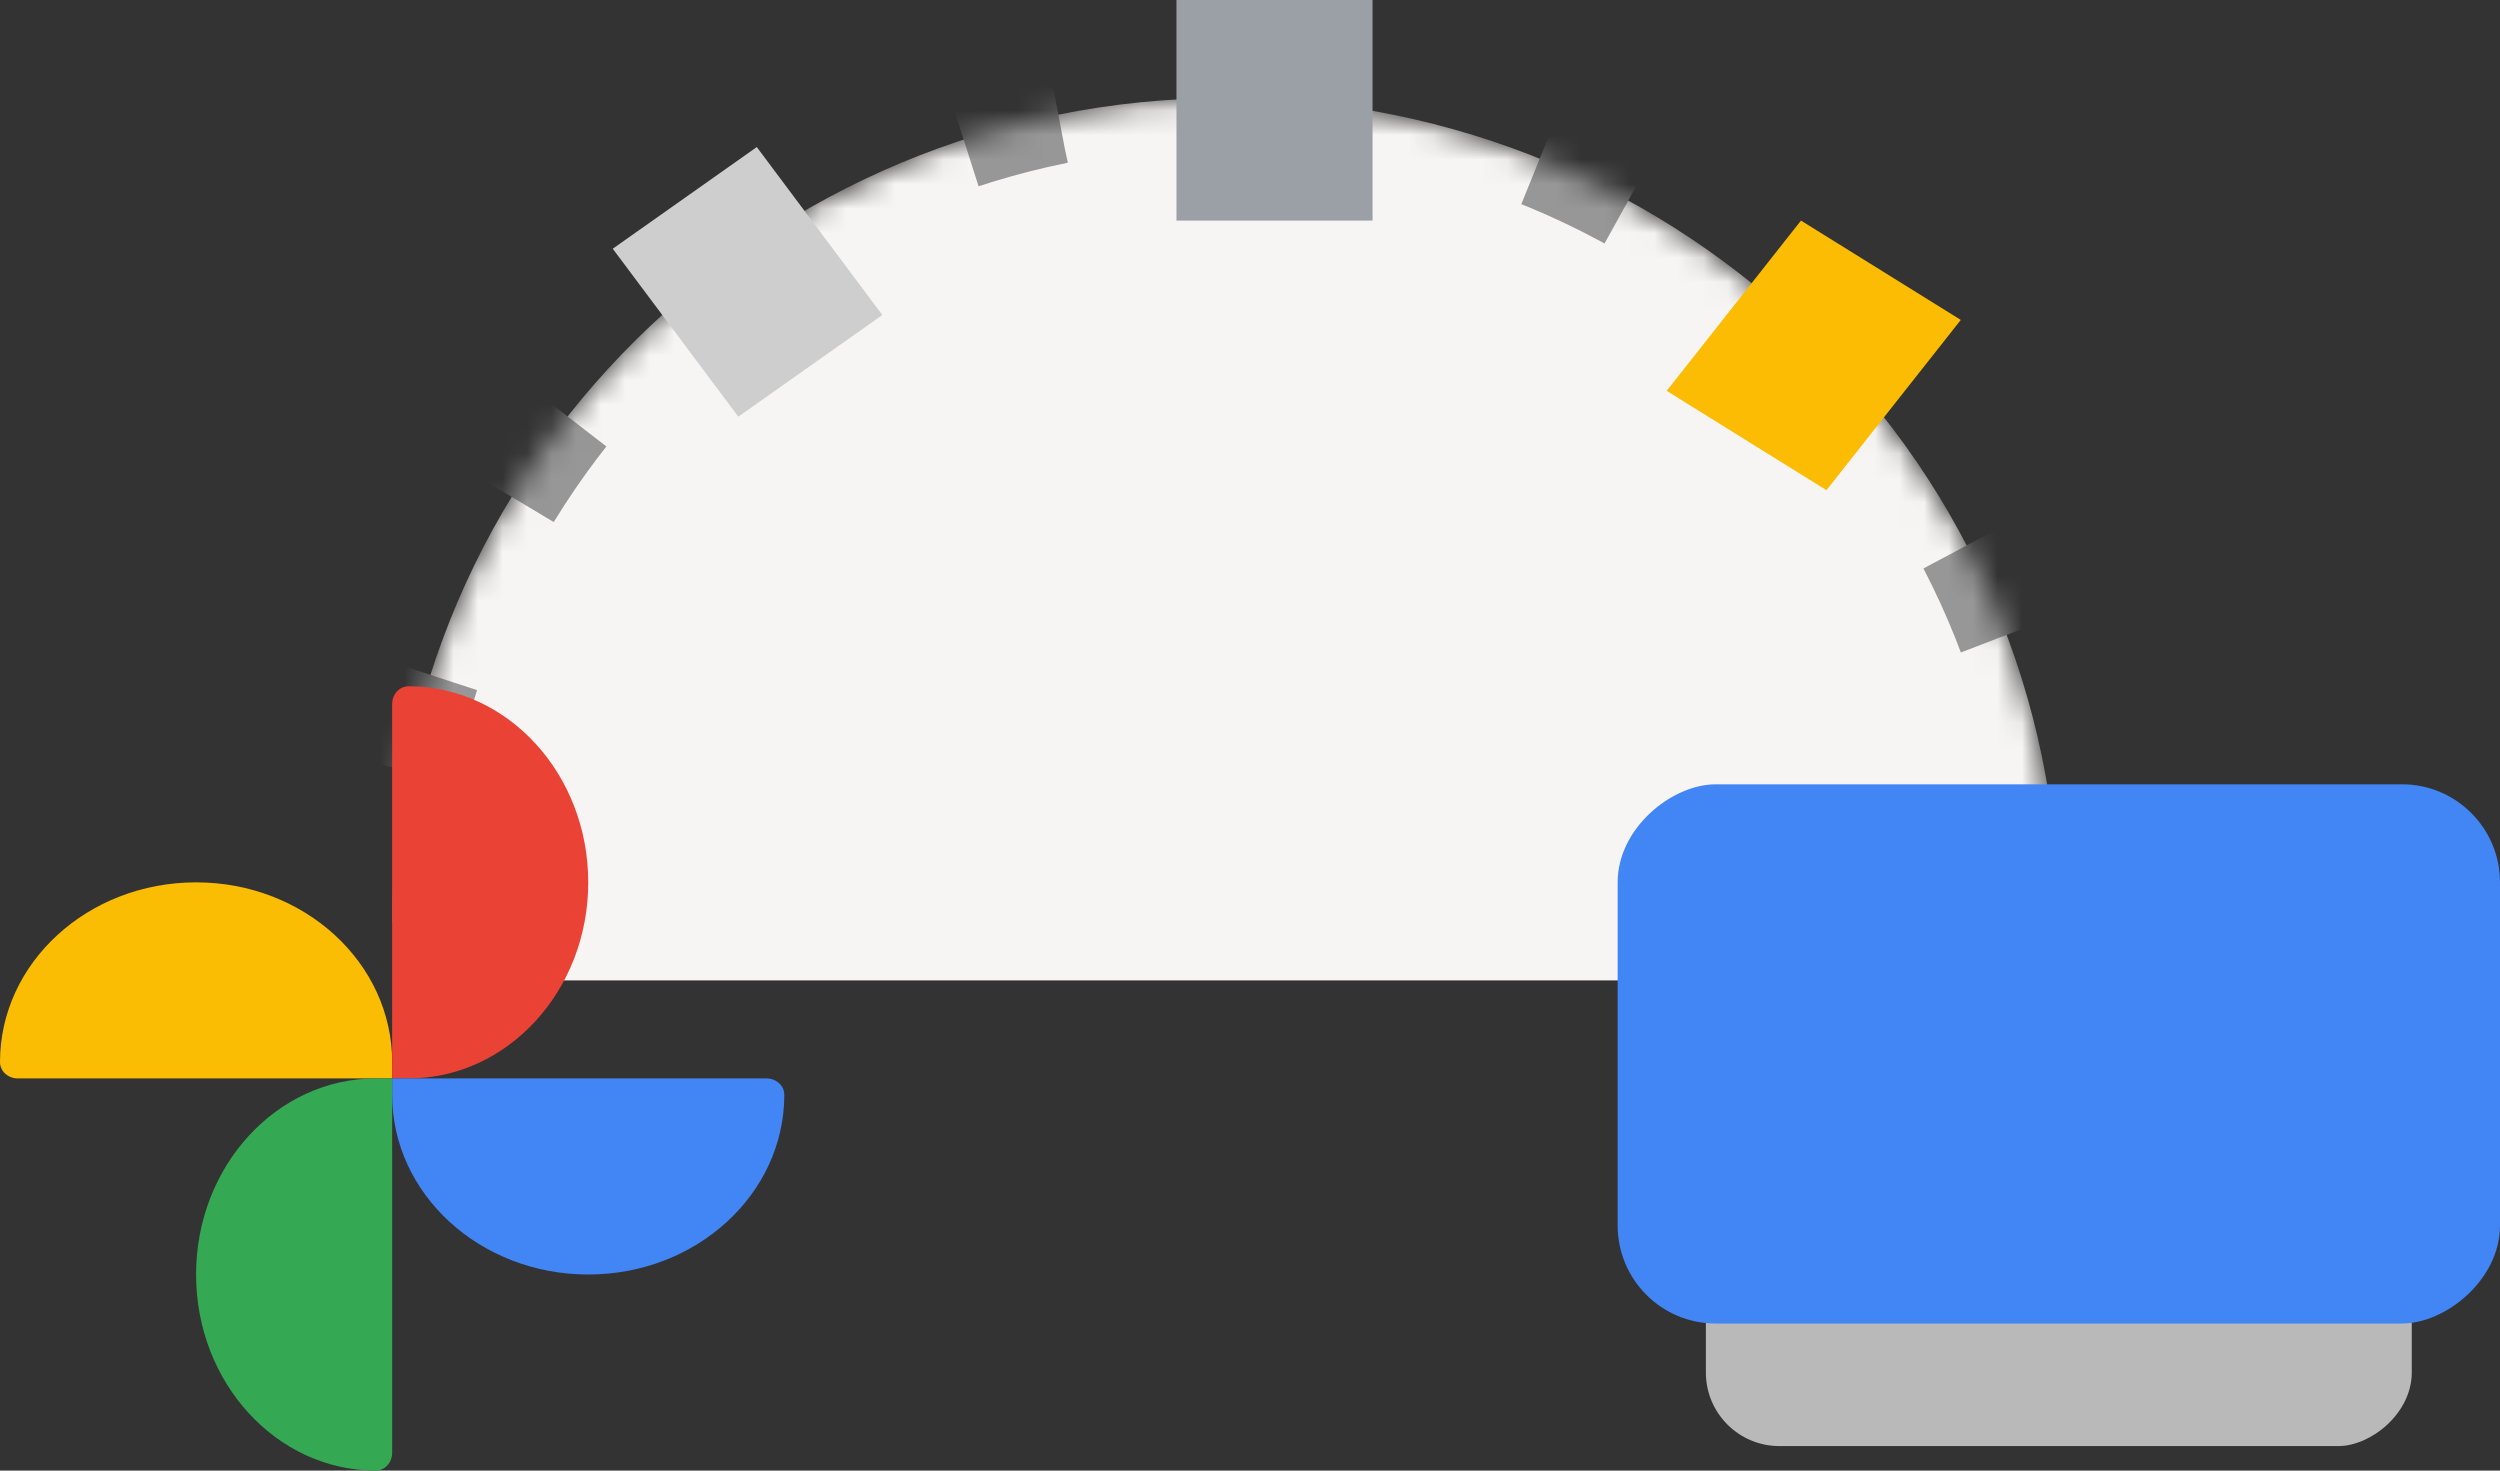 <svg width="102" height="60" viewBox="0 0 102 60" version="1.1" xmlns="http://www.w3.org/2000/svg" xmlns:xlink="http://www.w3.org/1999/xlink"><rect x="0" y="0" width="102" height="60" fill="#333333" stroke="none"/><defs><path d="M68 33.647C68 15.064 52.778 0 34 0S0 15.064 0 33.647c28.018.342 50.607.584 68 0z" id="a"/><mask id="b" maskContentUnits="userSpaceOnUse" maskUnits="objectBoundingBox" x="0" y="0" width="68" height="34" fill="#fff"><use xlink:href="#a"/></mask></defs><g stroke="none" stroke-width="1" fill="none" fill-rule="evenodd"><g transform="translate(16 4)" fill="#F7F5F4"><use stroke="#979797" mask="url(#b)" stroke-width="4" stroke-dasharray="4,8" xlink:href="#a"/><path d="M2 31h70v5H2z"/></g><g transform="rotate(-90 62.5 -3.5)"><rect fill="#B9B9B9" x="0" y="3.6" width="22" height="28.8" rx="3"/><rect fill="#4285F4" x="5" y="0" width="22" height="36" rx="4"/></g><path fill="#CECECE" d="M25 10.148L30.877 6 36 12.852 30.123 17z"/><path fill="#9AA0A6" d="M48 0h8v9h-8z"/><path fill="#FBBC03" d="M73.48 9L80 13.053 74.52 20 68 15.947z"/><g fill-rule="nonzero"><path d="M8 36c4.418 0 8 3.283 8 7.333V44H.727C.326 44 0 43.702 0 43.333 0 39.283 3.582 36 8 36z" fill="#FBBC04"/><path d="M24 36c0 4.418-3.283 8-7.333 8H16V28.727c0-.401.298-.727.667-.727C20.717 28 24 31.582 24 36z" fill="#EA4335"/><path d="M24 52c-4.418 0-8-3.283-8-7.333V44h15.273c.401 0 .727.298.727.667C32 48.717 28.418 52 24 52z" fill="#4285F4"/><path d="M8 52c0-4.418 3.283-8 7.333-8H16v15.273c0 .401-.298.727-.667.727C11.283 60 8 56.418 8 52z" fill="#34A853"/></g></g></svg>
